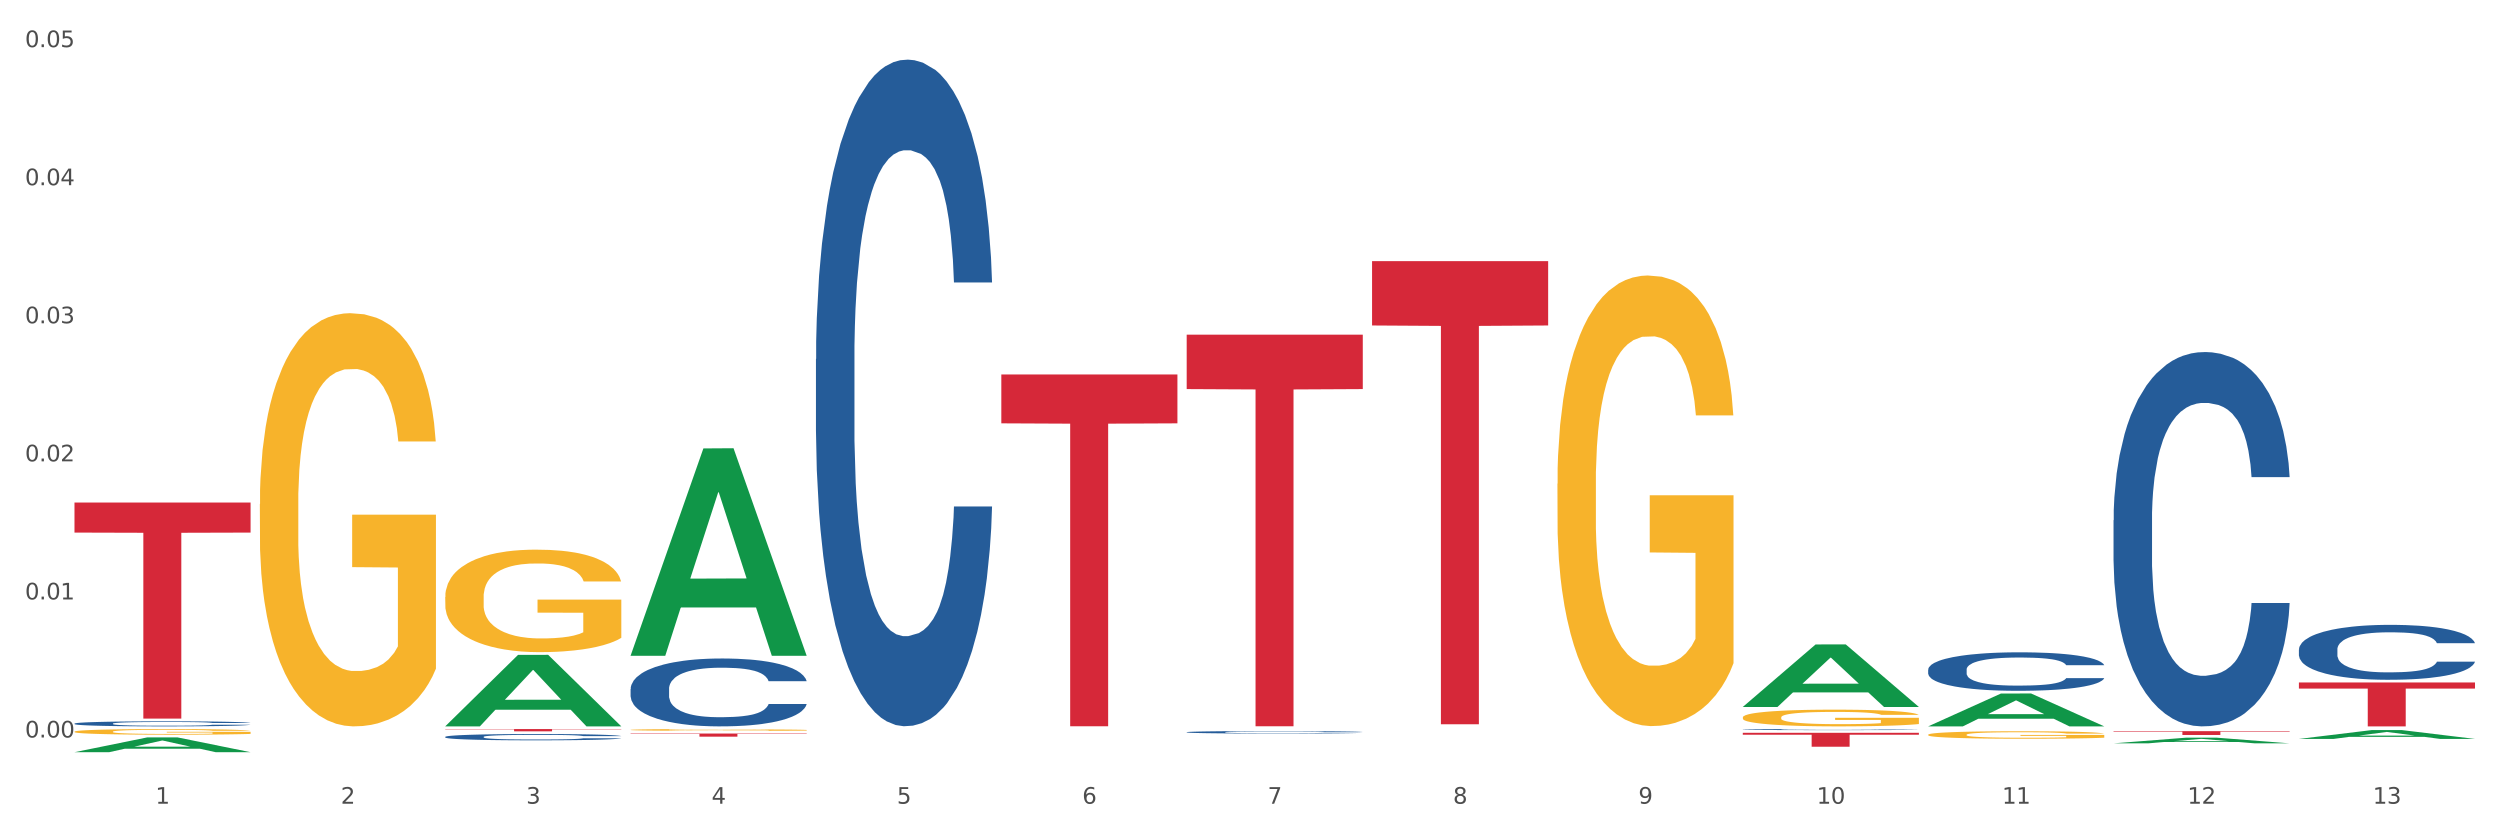 <?xml version="1.0" encoding="utf-8" standalone="no"?>
<!DOCTYPE svg PUBLIC "-//W3C//DTD SVG 1.1//EN"
  "http://www.w3.org/Graphics/SVG/1.1/DTD/svg11.dtd">
<svg xmlns:xlink="http://www.w3.org/1999/xlink" width="1080pt" height="360pt" viewBox="0 0 1080 360" xmlns="http://www.w3.org/2000/svg" version="1.1">
 <rect x="0" y="0" width="1080" height="360" fill="#333333" stroke="none"/>
 <defs>
  <style type="text/css">*{stroke-linejoin: round; stroke-linecap: butt}</style>
 </defs>
 <g id="figure_1">
  <g id="patch_1">
   <path d="M 0 360 
L 1080 360 
L 1080 0 
L 0 0 
z
" style="fill: #ffffff; stroke: #ffffff; stroke-linejoin: miter"/>
  </g>
  <g id="axes_1">
   <g id="matplotlib.axis_1">
    <g id="xtick_1">
     <g id="text_1">
      <!-- 1 -->
      <g style="fill: #4d4d4d" transform="translate(67.159 347.204) scale(0.096 -0.096)">
       <defs>
        <path id="DejaVuSans-31" d="M 794 531 
L 1825 531 
L 1825 4091 
L 703 3866 
L 703 4441 
L 1819 4666 
L 2450 4666 
L 2450 531 
L 3481 531 
L 3481 0 
L 794 0 
L 794 531 
z
" transform="scale(0.016)"/>
       </defs>
       <use xlink:href="#DejaVuSans-31"/>
      </g>
     </g>
    </g>
    <g id="xtick_2">
     <g id="text_2">
      <!-- 2 -->
      <g style="fill: #4d4d4d" transform="translate(147.238 347.204) scale(0.096 -0.096)">
       <defs>
        <path id="DejaVuSans-32" d="M 1228 531 
L 3431 531 
L 3431 0 
L 469 0 
L 469 531 
Q 828 903 1448 1529 
Q 2069 2156 2228 2338 
Q 2531 2678 2651 2914 
Q 2772 3150 2772 3378 
Q 2772 3750 2511 3984 
Q 2250 4219 1831 4219 
Q 1534 4219 1204 4116 
Q 875 4013 500 3803 
L 500 4441 
Q 881 4594 1212 4672 
Q 1544 4750 1819 4750 
Q 2544 4750 2975 4387 
Q 3406 4025 3406 3419 
Q 3406 3131 3298 2873 
Q 3191 2616 2906 2266 
Q 2828 2175 2409 1742 
Q 1991 1309 1228 531 
z
" transform="scale(0.016)"/>
       </defs>
       <use xlink:href="#DejaVuSans-32"/>
      </g>
     </g>
    </g>
    <g id="xtick_3">
     <g id="text_3">
      <!-- 3 -->
      <g style="fill: #4d4d4d" transform="translate(227.317 347.204) scale(0.096 -0.096)">
       <defs>
        <path id="DejaVuSans-33" d="M 2597 2516 
Q 3050 2419 3304 2112 
Q 3559 1806 3559 1356 
Q 3559 666 3084 287 
Q 2609 -91 1734 -91 
Q 1441 -91 1130 -33 
Q 819 25 488 141 
L 488 750 
Q 750 597 1062 519 
Q 1375 441 1716 441 
Q 2309 441 2620 675 
Q 2931 909 2931 1356 
Q 2931 1769 2642 2001 
Q 2353 2234 1838 2234 
L 1294 2234 
L 1294 2753 
L 1863 2753 
Q 2328 2753 2575 2939 
Q 2822 3125 2822 3475 
Q 2822 3834 2567 4026 
Q 2313 4219 1838 4219 
Q 1578 4219 1281 4162 
Q 984 4106 628 3988 
L 628 4550 
Q 988 4650 1302 4700 
Q 1616 4750 1894 4750 
Q 2613 4750 3031 4423 
Q 3450 4097 3450 3541 
Q 3450 3153 3228 2886 
Q 3006 2619 2597 2516 
z
" transform="scale(0.016)"/>
       </defs>
       <use xlink:href="#DejaVuSans-33"/>
      </g>
     </g>
    </g>
    <g id="xtick_4">
     <g id="text_4">
      <!-- 4 -->
      <g style="fill: #4d4d4d" transform="translate(307.396 347.204) scale(0.096 -0.096)">
       <defs>
        <path id="DejaVuSans-34" d="M 2419 4116 
L 825 1625 
L 2419 1625 
L 2419 4116 
z
M 2253 4666 
L 3047 4666 
L 3047 1625 
L 3713 1625 
L 3713 1100 
L 3047 1100 
L 3047 0 
L 2419 0 
L 2419 1100 
L 313 1100 
L 313 1709 
L 2253 4666 
z
" transform="scale(0.016)"/>
       </defs>
       <use xlink:href="#DejaVuSans-34"/>
      </g>
     </g>
    </g>
    <g id="xtick_5">
     <g id="text_5">
      <!-- 5 -->
      <g style="fill: #4d4d4d" transform="translate(387.475 347.204) scale(0.096 -0.096)">
       <defs>
        <path id="DejaVuSans-35" d="M 691 4666 
L 3169 4666 
L 3169 4134 
L 1269 4134 
L 1269 2991 
Q 1406 3038 1543 3061 
Q 1681 3084 1819 3084 
Q 2600 3084 3056 2656 
Q 3513 2228 3513 1497 
Q 3513 744 3044 326 
Q 2575 -91 1722 -91 
Q 1428 -91 1123 -41 
Q 819 9 494 109 
L 494 744 
Q 775 591 1075 516 
Q 1375 441 1709 441 
Q 2250 441 2565 725 
Q 2881 1009 2881 1497 
Q 2881 1984 2565 2268 
Q 2250 2553 1709 2553 
Q 1456 2553 1204 2497 
Q 953 2441 691 2322 
L 691 4666 
z
" transform="scale(0.016)"/>
       </defs>
       <use xlink:href="#DejaVuSans-35"/>
      </g>
     </g>
    </g>
    <g id="xtick_6">
     <g id="text_6">
      <!-- 6 -->
      <g style="fill: #4d4d4d" transform="translate(467.554 347.204) scale(0.096 -0.096)">
       <defs>
        <path id="DejaVuSans-36" d="M 2113 2584 
Q 1688 2584 1439 2293 
Q 1191 2003 1191 1497 
Q 1191 994 1439 701 
Q 1688 409 2113 409 
Q 2538 409 2786 701 
Q 3034 994 3034 1497 
Q 3034 2003 2786 2293 
Q 2538 2584 2113 2584 
z
M 3366 4563 
L 3366 3988 
Q 3128 4100 2886 4159 
Q 2644 4219 2406 4219 
Q 1781 4219 1451 3797 
Q 1122 3375 1075 2522 
Q 1259 2794 1537 2939 
Q 1816 3084 2150 3084 
Q 2853 3084 3261 2657 
Q 3669 2231 3669 1497 
Q 3669 778 3244 343 
Q 2819 -91 2113 -91 
Q 1303 -91 875 529 
Q 447 1150 447 2328 
Q 447 3434 972 4092 
Q 1497 4750 2381 4750 
Q 2619 4750 2861 4703 
Q 3103 4656 3366 4563 
z
" transform="scale(0.016)"/>
       </defs>
       <use xlink:href="#DejaVuSans-36"/>
      </g>
     </g>
    </g>
    <g id="xtick_7">
     <g id="text_7">
      <!-- 7 -->
      <g style="fill: #4d4d4d" transform="translate(547.634 347.204) scale(0.096 -0.096)">
       <defs>
        <path id="DejaVuSans-37" d="M 525 4666 
L 3525 4666 
L 3525 4397 
L 1831 0 
L 1172 0 
L 2766 4134 
L 525 4134 
L 525 4666 
z
" transform="scale(0.016)"/>
       </defs>
       <use xlink:href="#DejaVuSans-37"/>
      </g>
     </g>
    </g>
    <g id="xtick_8">
     <g id="text_8">
      <!-- 8 -->
      <g style="fill: #4d4d4d" transform="translate(627.713 347.204) scale(0.096 -0.096)">
       <defs>
        <path id="DejaVuSans-38" d="M 2034 2216 
Q 1584 2216 1326 1975 
Q 1069 1734 1069 1313 
Q 1069 891 1326 650 
Q 1584 409 2034 409 
Q 2484 409 2743 651 
Q 3003 894 3003 1313 
Q 3003 1734 2745 1975 
Q 2488 2216 2034 2216 
z
M 1403 2484 
Q 997 2584 770 2862 
Q 544 3141 544 3541 
Q 544 4100 942 4425 
Q 1341 4750 2034 4750 
Q 2731 4750 3128 4425 
Q 3525 4100 3525 3541 
Q 3525 3141 3298 2862 
Q 3072 2584 2669 2484 
Q 3125 2378 3379 2068 
Q 3634 1759 3634 1313 
Q 3634 634 3220 271 
Q 2806 -91 2034 -91 
Q 1263 -91 848 271 
Q 434 634 434 1313 
Q 434 1759 690 2068 
Q 947 2378 1403 2484 
z
M 1172 3481 
Q 1172 3119 1398 2916 
Q 1625 2713 2034 2713 
Q 2441 2713 2670 2916 
Q 2900 3119 2900 3481 
Q 2900 3844 2670 4047 
Q 2441 4250 2034 4250 
Q 1625 4250 1398 4047 
Q 1172 3844 1172 3481 
z
" transform="scale(0.016)"/>
       </defs>
       <use xlink:href="#DejaVuSans-38"/>
      </g>
     </g>
    </g>
    <g id="xtick_9">
     <g id="text_9">
      <!-- 9 -->
      <g style="fill: #4d4d4d" transform="translate(707.792 347.204) scale(0.096 -0.096)">
       <defs>
        <path id="DejaVuSans-39" d="M 703 97 
L 703 672 
Q 941 559 1184 500 
Q 1428 441 1663 441 
Q 2288 441 2617 861 
Q 2947 1281 2994 2138 
Q 2813 1869 2534 1725 
Q 2256 1581 1919 1581 
Q 1219 1581 811 2004 
Q 403 2428 403 3163 
Q 403 3881 828 4315 
Q 1253 4750 1959 4750 
Q 2769 4750 3195 4129 
Q 3622 3509 3622 2328 
Q 3622 1225 3098 567 
Q 2575 -91 1691 -91 
Q 1453 -91 1209 -44 
Q 966 3 703 97 
z
M 1959 2075 
Q 2384 2075 2632 2365 
Q 2881 2656 2881 3163 
Q 2881 3666 2632 3958 
Q 2384 4250 1959 4250 
Q 1534 4250 1286 3958 
Q 1038 3666 1038 3163 
Q 1038 2656 1286 2365 
Q 1534 2075 1959 2075 
z
" transform="scale(0.016)"/>
       </defs>
       <use xlink:href="#DejaVuSans-39"/>
      </g>
     </g>
    </g>
    <g id="xtick_10">
     <g id="text_10">
      <!-- 10 -->
      <g style="fill: #4d4d4d" transform="translate(784.817 347.204) scale(0.096 -0.096)">
       <defs>
        <path id="DejaVuSans-30" d="M 2034 4250 
Q 1547 4250 1301 3770 
Q 1056 3291 1056 2328 
Q 1056 1369 1301 889 
Q 1547 409 2034 409 
Q 2525 409 2770 889 
Q 3016 1369 3016 2328 
Q 3016 3291 2770 3770 
Q 2525 4250 2034 4250 
z
M 2034 4750 
Q 2819 4750 3233 4129 
Q 3647 3509 3647 2328 
Q 3647 1150 3233 529 
Q 2819 -91 2034 -91 
Q 1250 -91 836 529 
Q 422 1150 422 2328 
Q 422 3509 836 4129 
Q 1250 4750 2034 4750 
z
" transform="scale(0.016)"/>
       </defs>
       <use xlink:href="#DejaVuSans-31"/>
       <use xlink:href="#DejaVuSans-30" transform="translate(63.623 0)"/>
      </g>
     </g>
    </g>
    <g id="xtick_11">
     <g id="text_11">
      <!-- 11 -->
      <g style="fill: #4d4d4d" transform="translate(864.896 347.204) scale(0.096 -0.096)">
       <use xlink:href="#DejaVuSans-31"/>
       <use xlink:href="#DejaVuSans-31" transform="translate(63.623 0)"/>
      </g>
     </g>
    </g>
    <g id="xtick_12">
     <g id="text_12">
      <!-- 12 -->
      <g style="fill: #4d4d4d" transform="translate(944.975 347.204) scale(0.096 -0.096)">
       <use xlink:href="#DejaVuSans-31"/>
       <use xlink:href="#DejaVuSans-32" transform="translate(63.623 0)"/>
      </g>
     </g>
    </g>
    <g id="xtick_13">
     <g id="text_13">
      <!-- 13 -->
      <g style="fill: #4d4d4d" transform="translate(1025.054 347.204) scale(0.096 -0.096)">
       <use xlink:href="#DejaVuSans-31"/>
       <use xlink:href="#DejaVuSans-33" transform="translate(63.623 0)"/>
      </g>
     </g>
    </g>
    <g id="xtick_14"/>
    <g id="xtick_15"/>
    <g id="xtick_16"/>
    <g id="xtick_17"/>
    <g id="xtick_18"/>
    <g id="xtick_19"/>
    <g id="xtick_20"/>
    <g id="xtick_21"/>
    <g id="xtick_22"/>
    <g id="xtick_23"/>
    <g id="xtick_24"/>
    <g id="xtick_25"/>
   </g>
   <g id="matplotlib.axis_2">
    <g id="ytick_1">
     <g id="text_14">
      <!-- 0.00 -->
      <g style="fill: #4d4d4d" transform="translate(10.8 318.602) scale(0.096 -0.096)">
       <defs>
        <path id="DejaVuSans-2e" d="M 684 794 
L 1344 794 
L 1344 0 
L 684 0 
L 684 794 
z
" transform="scale(0.016)"/>
       </defs>
       <use xlink:href="#DejaVuSans-30"/>
       <use xlink:href="#DejaVuSans-2e" transform="translate(63.623 0)"/>
       <use xlink:href="#DejaVuSans-30" transform="translate(95.41 0)"/>
       <use xlink:href="#DejaVuSans-30" transform="translate(159.033 0)"/>
      </g>
     </g>
    </g>
    <g id="ytick_2">
     <g id="text_15">
      <!-- 0.01 -->
      <g style="fill: #4d4d4d" transform="translate(10.8 258.955) scale(0.096 -0.096)">
       <use xlink:href="#DejaVuSans-30"/>
       <use xlink:href="#DejaVuSans-2e" transform="translate(63.623 0)"/>
       <use xlink:href="#DejaVuSans-30" transform="translate(95.41 0)"/>
       <use xlink:href="#DejaVuSans-31" transform="translate(159.033 0)"/>
      </g>
     </g>
    </g>
    <g id="ytick_3">
     <g id="text_16">
      <!-- 0.02 -->
      <g style="fill: #4d4d4d" transform="translate(10.8 199.308) scale(0.096 -0.096)">
       <use xlink:href="#DejaVuSans-30"/>
       <use xlink:href="#DejaVuSans-2e" transform="translate(63.623 0)"/>
       <use xlink:href="#DejaVuSans-30" transform="translate(95.41 0)"/>
       <use xlink:href="#DejaVuSans-32" transform="translate(159.033 0)"/>
      </g>
     </g>
    </g>
    <g id="ytick_4">
     <g id="text_17">
      <!-- 0.03 -->
      <g style="fill: #4d4d4d" transform="translate(10.8 139.661) scale(0.096 -0.096)">
       <use xlink:href="#DejaVuSans-30"/>
       <use xlink:href="#DejaVuSans-2e" transform="translate(63.623 0)"/>
       <use xlink:href="#DejaVuSans-30" transform="translate(95.41 0)"/>
       <use xlink:href="#DejaVuSans-33" transform="translate(159.033 0)"/>
      </g>
     </g>
    </g>
    <g id="ytick_5">
     <g id="text_18">
      <!-- 0.04 -->
      <g style="fill: #4d4d4d" transform="translate(10.8 80.014) scale(0.096 -0.096)">
       <use xlink:href="#DejaVuSans-30"/>
       <use xlink:href="#DejaVuSans-2e" transform="translate(63.623 0)"/>
       <use xlink:href="#DejaVuSans-30" transform="translate(95.41 0)"/>
       <use xlink:href="#DejaVuSans-34" transform="translate(159.033 0)"/>
      </g>
     </g>
    </g>
    <g id="ytick_6">
     <g id="text_19">
      <!-- 0.05 -->
      <g style="fill: #4d4d4d" transform="translate(10.8 20.367) scale(0.096 -0.096)">
       <use xlink:href="#DejaVuSans-30"/>
       <use xlink:href="#DejaVuSans-2e" transform="translate(63.623 0)"/>
       <use xlink:href="#DejaVuSans-30" transform="translate(95.41 0)"/>
       <use xlink:href="#DejaVuSans-35" transform="translate(159.033 0)"/>
      </g>
     </g>
    </g>
    <g id="ytick_7"/>
    <g id="ytick_8"/>
    <g id="ytick_9"/>
    <g id="ytick_10"/>
    <g id="ytick_11"/>
   </g>
   <g id="PolyCollection_1">
    <path d="M 32.175 324.937 
L 32.253 324.931 
L 63.625 318.555 
L 76.644 318.549 
L 108.25 324.95 
L 93.192 324.95 
L 86.369 323.459 
L 53.978 323.459 
L 53.743 323.483 
L 47.155 324.95 
L 32.175 324.95 
L 32.175 324.937 
L 58.056 322.57 
L 82.291 322.564 
L 70.291 319.913 
L 70.134 319.901 
L 69.977 319.919 
L 57.978 322.564 
L 58.056 322.57 
L 32.175 324.937 
z
" clip-path="url(#p7f12ee873e)" style="fill: #109648"/>
    <path d="M 272.412 316.873 
L 348.488 316.873 
L 348.488 317.063 
L 318.562 317.065 
L 318.562 318.244 
L 302.157 318.244 
L 302.157 317.065 
L 272.412 317.063 
L 272.412 316.874 
L 272.412 316.873 
z
" clip-path="url(#p7f12ee873e)" style="fill: #d62839"/>
    <path d="M 432.571 161.764 
L 508.646 161.764 
L 508.646 182.883 
L 478.721 183.026 
L 478.721 313.738 
L 462.316 313.738 
L 462.316 183.026 
L 432.571 182.883 
L 432.571 161.906 
L 432.571 161.764 
z
" clip-path="url(#p7f12ee873e)" style="fill: #d62839"/>
    <path d="M 512.65 144.572 
L 588.725 144.572 
L 588.725 168.082 
L 558.8 168.241 
L 558.8 313.752 
L 542.395 313.752 
L 542.395 168.241 
L 512.65 168.082 
L 512.65 144.73 
L 512.65 144.572 
z
" clip-path="url(#p7f12ee873e)" style="fill: #d62839"/>
    <path d="M 592.729 112.799 
L 668.804 112.799 
L 668.804 140.605 
L 638.879 140.793 
L 638.879 312.892 
L 622.474 312.892 
L 622.474 140.793 
L 592.729 140.605 
L 592.729 112.987 
L 592.729 112.799 
z
" clip-path="url(#p7f12ee873e)" style="fill: #d62839"/>
    <path d="M 752.887 316.569 
L 828.963 316.569 
L 828.963 317.405 
L 799.037 317.411 
L 799.037 322.587 
L 782.632 322.587 
L 782.632 317.411 
L 752.887 317.405 
L 752.887 316.574 
L 752.887 316.569 
z
" clip-path="url(#p7f12ee873e)" style="fill: #d62839"/>
    <path d="M 993.125 294.825 
L 1069.2 294.825 
L 1069.2 297.461 
L 1039.275 297.479 
L 1039.275 313.798 
L 1022.87 313.798 
L 1022.87 297.479 
L 993.125 297.461 
L 993.125 294.842 
L 993.125 294.825 
z
" clip-path="url(#p7f12ee873e)" style="fill: #d62839"/>
    <path d="M 32.175 316.081 
L 32.265 316.079 
L 32.265 315.999 
L 32.444 315.93 
L 33.343 315.763 
L 34.69 315.625 
L 35.678 315.551 
L 36.666 315.491 
L 37.833 315.431 
L 39.271 315.369 
L 41.875 315.277 
L 43.492 315.23 
L 45.468 315.181 
L 49.061 315.11 
L 51.665 315.07 
L 54.36 315.037 
L 58.761 314.997 
L 61.635 314.979 
L 64.689 314.966 
L 68.371 314.957 
L 71.156 314.954 
L 77.263 314.961 
L 82.473 314.981 
L 84.988 314.997 
L 88.221 315.023 
L 89.927 315.041 
L 92.712 315.077 
L 95.586 315.124 
L 97.562 315.164 
L 100.526 315.239 
L 102.771 315.315 
L 104.837 315.409 
L 105.915 315.473 
L 106.723 315.533 
L 107.442 315.602 
L 108.16 315.711 
L 91.993 315.711 
L 91.365 315.633 
L 90.377 315.56 
L 88.939 315.489 
L 87.682 315.444 
L 85.526 315.389 
L 83.55 315.353 
L 81.485 315.326 
L 78.97 315.304 
L 76.994 315.293 
L 74.209 315.284 
L 68.731 315.286 
L 65.048 315.304 
L 62.533 315.326 
L 60.917 315.346 
L 59.479 315.369 
L 57.863 315.4 
L 55.977 315.446 
L 54.629 315.489 
L 53.282 315.542 
L 52.204 315.596 
L 51.216 315.658 
L 50.408 315.725 
L 49.779 315.794 
L 49.24 315.878 
L 48.791 316.019 
L 48.791 316.324 
L 48.971 316.393 
L 49.42 316.484 
L 49.959 316.553 
L 50.857 316.635 
L 51.665 316.691 
L 53.192 316.771 
L 54.899 316.838 
L 56.246 316.88 
L 57.593 316.916 
L 59.929 316.965 
L 62.533 317.005 
L 64.779 317.029 
L 67.832 317.052 
L 69.898 317.061 
L 71.695 317.065 
L 76.096 317.065 
L 79.239 317.058 
L 82.742 317.043 
L 85.437 317.023 
L 87.682 316.998 
L 90.197 316.958 
L 91.814 316.92 
L 91.814 316.455 
L 72.054 316.453 
L 72.054 316.143 
L 108.25 316.143 
L 108.25 317.052 
L 106.723 317.098 
L 105.017 317.141 
L 103.22 317.179 
L 100.526 317.225 
L 97.292 317.27 
L 94.418 317.301 
L 91.365 317.328 
L 87.772 317.352 
L 83.101 317.375 
L 80.227 317.383 
L 76.635 317.39 
L 72.413 317.392 
L 68.731 317.388 
L 65.138 317.377 
L 61.366 317.357 
L 57.683 317.328 
L 54.899 317.299 
L 52.114 317.263 
L 49.15 317.216 
L 46.815 317.172 
L 45.019 317.132 
L 43.043 317.081 
L 40.887 317.014 
L 39.271 316.954 
L 37.833 316.891 
L 36.307 316.811 
L 35.229 316.742 
L 34.151 316.655 
L 33.522 316.591 
L 32.804 316.491 
L 32.265 316.35 
L 32.175 316.081 
z
" clip-path="url(#p7f12ee873e)" style="fill: #f7b32b"/>
    <path d="M 192.333 314.954 
L 268.408 314.954 
L 268.408 315.091 
L 238.483 315.091 
L 238.483 315.934 
L 222.078 315.934 
L 222.078 315.091 
L 192.333 315.091 
L 192.333 314.955 
L 192.333 314.954 
z
" clip-path="url(#p7f12ee873e)" style="fill: #d62839"/>
    <path d="M 993.125 280.598 
L 993.215 280.577 
L 993.215 279.97 
L 993.485 279.146 
L 994.474 277.629 
L 995.733 276.48 
L 997.891 275.137 
L 999.06 274.573 
L 1000.588 273.945 
L 1003.736 272.926 
L 1007.333 272.059 
L 1009.851 271.582 
L 1011.739 271.279 
L 1015.965 270.737 
L 1018.393 270.498 
L 1020.911 270.303 
L 1023.069 270.173 
L 1026.666 270.022 
L 1029.544 269.957 
L 1032.871 269.935 
L 1035.659 269.957 
L 1039.345 270.043 
L 1044.741 270.303 
L 1046.809 270.455 
L 1049.597 270.715 
L 1052.474 271.062 
L 1054.812 271.409 
L 1057.51 271.907 
L 1060.298 272.557 
L 1062.995 273.381 
L 1064.884 274.14 
L 1066.412 274.942 
L 1067.761 275.917 
L 1068.75 276.979 
L 1069.2 277.868 
L 1052.744 277.868 
L 1052.294 277.066 
L 1051.395 276.199 
L 1050.496 275.613 
L 1049.507 275.137 
L 1047.978 274.595 
L 1046.629 274.248 
L 1044.381 273.836 
L 1042.313 273.576 
L 1040.604 273.424 
L 1038.536 273.294 
L 1034.13 273.164 
L 1030.983 273.164 
L 1029.004 273.208 
L 1026.576 273.316 
L 1024.508 273.468 
L 1022.08 273.728 
L 1020.192 274.01 
L 1018.303 274.378 
L 1017.224 274.638 
L 1015.606 275.115 
L 1014.527 275.505 
L 1013.088 276.177 
L 1012.278 276.654 
L 1010.84 277.889 
L 1010.21 278.8 
L 1009.94 279.428 
L 1009.761 280.122 
L 1009.761 283.503 
L 1010.3 285.02 
L 1010.75 285.67 
L 1011.469 286.407 
L 1012.818 287.361 
L 1014.796 288.293 
L 1016.865 288.965 
L 1018.573 289.376 
L 1020.192 289.68 
L 1021.81 289.918 
L 1023.789 290.135 
L 1025.407 290.265 
L 1027.835 290.395 
L 1030.713 290.46 
L 1032.961 290.46 
L 1037.547 290.352 
L 1039.615 290.243 
L 1041.594 290.092 
L 1043.752 289.853 
L 1045.46 289.593 
L 1046.449 289.398 
L 1048.068 288.986 
L 1049.327 288.553 
L 1050.406 288.054 
L 1051.125 287.621 
L 1051.935 286.971 
L 1052.564 286.234 
L 1052.744 285.844 
L 1069.2 285.844 
L 1068.84 286.624 
L 1068.211 287.382 
L 1066.952 288.401 
L 1065.963 288.986 
L 1064.434 289.702 
L 1062.815 290.308 
L 1060.567 290.98 
L 1058.499 291.479 
L 1056.341 291.912 
L 1054.003 292.302 
L 1049.777 292.844 
L 1048.248 292.996 
L 1045.011 293.256 
L 1042.493 293.408 
L 1038.806 293.559 
L 1035.029 293.646 
L 1031.072 293.668 
L 1027.565 293.624 
L 1023.699 293.494 
L 1021.271 293.364 
L 1018.573 293.169 
L 1015.426 292.866 
L 1012.458 292.497 
L 1009.671 292.064 
L 1007.063 291.565 
L 1004.635 291.002 
L 1001.488 290.07 
L 999.15 289.16 
L 997.441 288.314 
L 996.272 287.599 
L 995.103 286.689 
L 994.474 286.06 
L 993.485 284.543 
L 993.125 283.134 
L 993.125 280.598 
z
" clip-path="url(#p7f12ee873e)" style="fill: #255c99"/>
    <path d="M 832.967 289.271 
L 833.056 289.256 
L 833.056 288.831 
L 833.326 288.254 
L 834.315 287.191 
L 835.574 286.386 
L 837.732 285.444 
L 838.901 285.049 
L 840.43 284.609 
L 843.577 283.895 
L 847.174 283.287 
L 849.692 282.953 
L 851.581 282.741 
L 855.807 282.361 
L 858.235 282.194 
L 860.753 282.057 
L 862.911 281.966 
L 866.508 281.86 
L 869.385 281.814 
L 872.713 281.799 
L 875.5 281.814 
L 879.187 281.875 
L 884.583 282.057 
L 886.651 282.163 
L 889.438 282.346 
L 892.316 282.589 
L 894.654 282.832 
L 897.352 283.181 
L 900.139 283.637 
L 902.837 284.214 
L 904.725 284.745 
L 906.254 285.307 
L 907.603 285.991 
L 908.592 286.735 
L 909.042 287.358 
L 892.586 287.358 
L 892.136 286.796 
L 891.237 286.188 
L 890.338 285.778 
L 889.348 285.444 
L 887.82 285.064 
L 886.471 284.821 
L 884.223 284.533 
L 882.155 284.35 
L 880.446 284.244 
L 878.378 284.153 
L 873.972 284.062 
L 870.824 284.062 
L 868.846 284.092 
L 866.418 284.168 
L 864.35 284.275 
L 861.922 284.457 
L 860.033 284.654 
L 858.145 284.912 
L 857.066 285.095 
L 855.447 285.429 
L 854.368 285.702 
L 852.929 286.173 
L 852.12 286.507 
L 850.681 287.373 
L 850.052 288.011 
L 849.782 288.451 
L 849.602 288.937 
L 849.602 291.307 
L 850.142 292.37 
L 850.591 292.826 
L 851.311 293.342 
L 852.66 294.01 
L 854.638 294.663 
L 856.706 295.134 
L 858.415 295.423 
L 860.033 295.635 
L 861.652 295.802 
L 863.63 295.954 
L 865.249 296.045 
L 867.677 296.137 
L 870.554 296.182 
L 872.803 296.182 
L 877.389 296.106 
L 879.457 296.03 
L 881.435 295.924 
L 883.593 295.757 
L 885.302 295.575 
L 886.291 295.438 
L 887.91 295.149 
L 889.169 294.846 
L 890.248 294.496 
L 890.967 294.192 
L 891.776 293.737 
L 892.406 293.22 
L 892.586 292.947 
L 909.042 292.947 
L 908.682 293.494 
L 908.053 294.025 
L 906.794 294.739 
L 905.804 295.149 
L 904.276 295.651 
L 902.657 296.076 
L 900.409 296.547 
L 898.341 296.896 
L 896.183 297.2 
L 893.845 297.473 
L 889.618 297.853 
L 888.09 297.959 
L 884.852 298.141 
L 882.334 298.248 
L 878.648 298.354 
L 874.871 298.415 
L 870.914 298.43 
L 867.407 298.4 
L 863.54 298.309 
L 861.113 298.217 
L 858.415 298.081 
L 855.268 297.868 
L 852.3 297.61 
L 849.512 297.306 
L 846.905 296.957 
L 844.477 296.562 
L 841.329 295.909 
L 838.991 295.271 
L 837.283 294.679 
L 836.114 294.177 
L 834.945 293.539 
L 834.315 293.099 
L 833.326 292.036 
L 832.967 291.049 
L 832.967 289.271 
z
" clip-path="url(#p7f12ee873e)" style="fill: #255c99"/>
    <path d="M 752.887 315.16 
L 752.977 315.16 
L 752.977 315.148 
L 753.247 315.132 
L 754.236 315.103 
L 755.495 315.081 
L 757.653 315.055 
L 758.822 315.044 
L 760.351 315.032 
L 763.498 315.012 
L 767.095 314.995 
L 769.613 314.986 
L 771.501 314.98 
L 775.728 314.97 
L 778.156 314.965 
L 780.674 314.961 
L 782.832 314.959 
L 786.429 314.956 
L 789.306 314.955 
L 792.633 314.954 
L 795.421 314.955 
L 799.108 314.956 
L 804.503 314.961 
L 806.572 314.964 
L 809.359 314.969 
L 812.237 314.976 
L 814.575 314.983 
L 817.273 314.992 
L 820.06 315.005 
L 822.758 315.021 
L 824.646 315.035 
L 826.175 315.051 
L 827.524 315.07 
L 828.513 315.09 
L 828.963 315.107 
L 812.507 315.107 
L 812.057 315.092 
L 811.158 315.075 
L 810.258 315.064 
L 809.269 315.055 
L 807.741 315.044 
L 806.392 315.038 
L 804.144 315.03 
L 802.075 315.025 
L 800.367 315.022 
L 798.299 315.019 
L 793.892 315.017 
L 790.745 315.017 
L 788.767 315.017 
L 786.339 315.02 
L 784.271 315.023 
L 781.843 315.028 
L 779.954 315.033 
L 778.066 315.04 
L 776.987 315.045 
L 775.368 315.054 
L 774.289 315.062 
L 772.85 315.075 
L 772.041 315.084 
L 770.602 315.108 
L 769.973 315.125 
L 769.703 315.137 
L 769.523 315.151 
L 769.523 315.216 
L 770.063 315.245 
L 770.512 315.258 
L 771.232 315.272 
L 772.581 315.29 
L 774.559 315.308 
L 776.627 315.321 
L 778.336 315.329 
L 779.954 315.335 
L 781.573 315.34 
L 783.551 315.344 
L 785.17 315.346 
L 787.598 315.349 
L 790.475 315.35 
L 792.723 315.35 
L 797.31 315.348 
L 799.378 315.346 
L 801.356 315.343 
L 803.514 315.338 
L 805.223 315.333 
L 806.212 315.33 
L 807.831 315.322 
L 809.089 315.313 
L 810.169 315.304 
L 810.888 315.295 
L 811.697 315.283 
L 812.327 315.269 
L 812.507 315.261 
L 828.963 315.261 
L 828.603 315.276 
L 827.973 315.291 
L 826.714 315.31 
L 825.725 315.322 
L 824.197 315.336 
L 822.578 315.347 
L 820.33 315.36 
L 818.262 315.37 
L 816.104 315.378 
L 813.765 315.386 
L 809.539 315.396 
L 808.01 315.399 
L 804.773 315.404 
L 802.255 315.407 
L 798.568 315.41 
L 794.792 315.412 
L 790.835 315.412 
L 787.328 315.411 
L 783.461 315.409 
L 781.033 315.406 
L 778.336 315.402 
L 775.188 315.397 
L 772.221 315.389 
L 769.433 315.381 
L 766.825 315.372 
L 764.398 315.361 
L 761.25 315.343 
L 758.912 315.325 
L 757.204 315.309 
L 756.035 315.295 
L 754.866 315.277 
L 754.236 315.265 
L 753.247 315.236 
L 752.887 315.209 
L 752.887 315.16 
z
" clip-path="url(#p7f12ee873e)" style="fill: #255c99"/>
    <path d="M 512.65 316.294 
L 512.74 316.293 
L 512.74 316.266 
L 513.01 316.228 
L 513.999 316.159 
L 515.258 316.106 
L 517.416 316.045 
L 518.585 316.019 
L 520.114 315.99 
L 523.261 315.944 
L 526.858 315.904 
L 529.376 315.882 
L 531.264 315.868 
L 535.49 315.844 
L 537.918 315.833 
L 540.436 315.824 
L 542.594 315.818 
L 546.191 315.811 
L 549.069 315.808 
L 552.396 315.807 
L 555.184 315.808 
L 558.871 315.812 
L 564.266 315.824 
L 566.334 315.831 
L 569.122 315.843 
L 571.999 315.858 
L 574.337 315.874 
L 577.035 315.897 
L 579.823 315.927 
L 582.52 315.964 
L 584.409 315.999 
L 585.937 316.036 
L 587.286 316.08 
L 588.275 316.129 
L 588.725 316.17 
L 572.269 316.17 
L 571.819 316.133 
L 570.92 316.093 
L 570.021 316.067 
L 569.032 316.045 
L 567.503 316.02 
L 566.154 316.004 
L 563.906 315.985 
L 561.838 315.973 
L 560.129 315.966 
L 558.061 315.96 
L 553.655 315.955 
L 550.508 315.955 
L 548.529 315.957 
L 546.101 315.961 
L 544.033 315.968 
L 541.605 315.98 
L 539.717 315.993 
L 537.828 316.01 
L 536.749 316.022 
L 535.131 316.044 
L 534.052 316.062 
L 532.613 316.092 
L 531.804 316.114 
L 530.365 316.171 
L 529.735 316.212 
L 529.466 316.241 
L 529.286 316.273 
L 529.286 316.427 
L 529.825 316.497 
L 530.275 316.526 
L 530.994 316.56 
L 532.343 316.604 
L 534.321 316.646 
L 536.39 316.677 
L 538.098 316.696 
L 539.717 316.71 
L 541.335 316.721 
L 543.314 316.731 
L 544.932 316.736 
L 547.36 316.742 
L 550.238 316.745 
L 552.486 316.745 
L 557.072 316.74 
L 559.14 316.735 
L 561.119 316.729 
L 563.277 316.718 
L 564.985 316.706 
L 565.974 316.697 
L 567.593 316.678 
L 568.852 316.658 
L 569.931 316.635 
L 570.65 316.616 
L 571.46 316.586 
L 572.089 316.552 
L 572.269 316.534 
L 588.725 316.534 
L 588.365 316.57 
L 587.736 316.605 
L 586.477 316.651 
L 585.488 316.678 
L 583.959 316.711 
L 582.341 316.738 
L 580.092 316.769 
L 578.024 316.792 
L 575.866 316.812 
L 573.528 316.83 
L 569.302 316.854 
L 567.773 316.861 
L 564.536 316.873 
L 562.018 316.88 
L 558.331 316.887 
L 554.554 316.891 
L 550.598 316.892 
L 547.091 316.89 
L 543.224 316.884 
L 540.796 316.878 
L 538.098 316.869 
L 534.951 316.855 
L 531.983 316.839 
L 529.196 316.819 
L 526.588 316.796 
L 524.16 316.77 
L 521.013 316.728 
L 518.675 316.686 
L 516.966 316.647 
L 515.797 316.615 
L 514.628 316.573 
L 513.999 316.544 
L 513.01 316.475 
L 512.65 316.41 
L 512.65 316.294 
z
" clip-path="url(#p7f12ee873e)" style="fill: #255c99"/>
    <path d="M 352.492 155.154 
L 352.582 154.891 
L 352.582 147.527 
L 352.851 137.533 
L 353.84 119.123 
L 355.099 105.184 
L 357.258 88.879 
L 358.427 82.041 
L 359.955 74.414 
L 363.103 62.053 
L 366.699 51.533 
L 369.217 45.747 
L 371.106 42.065 
L 375.332 35.49 
L 377.76 32.597 
L 380.278 30.23 
L 382.436 28.652 
L 386.033 26.811 
L 388.911 26.022 
L 392.238 25.759 
L 395.025 26.022 
L 398.712 27.074 
L 404.108 30.23 
L 406.176 32.071 
L 408.963 35.227 
L 411.841 39.435 
L 414.179 43.643 
L 416.877 49.692 
L 419.664 57.582 
L 422.362 67.576 
L 424.25 76.781 
L 425.779 86.512 
L 427.128 98.346 
L 428.117 111.233 
L 428.567 122.016 
L 412.111 122.016 
L 411.661 112.285 
L 410.762 101.765 
L 409.863 94.665 
L 408.874 88.879 
L 407.345 82.304 
L 405.996 78.096 
L 403.748 73.099 
L 401.68 69.943 
L 399.971 68.102 
L 397.903 66.524 
L 393.497 64.946 
L 390.349 64.946 
L 388.371 65.472 
L 385.943 66.787 
L 383.875 68.628 
L 381.447 71.784 
L 379.559 75.203 
L 377.67 79.674 
L 376.591 82.83 
L 374.972 88.616 
L 373.893 93.35 
L 372.455 101.502 
L 371.645 107.288 
L 370.207 122.279 
L 369.577 133.325 
L 369.307 140.952 
L 369.127 149.368 
L 369.127 190.395 
L 369.667 208.805 
L 370.117 216.695 
L 370.836 225.637 
L 372.185 237.209 
L 374.163 248.517 
L 376.231 256.67 
L 377.94 261.667 
L 379.559 265.349 
L 381.177 268.242 
L 383.155 270.872 
L 384.774 272.45 
L 387.202 274.028 
L 390.08 274.817 
L 392.328 274.817 
L 396.914 273.502 
L 398.982 272.187 
L 400.96 270.346 
L 403.118 267.453 
L 404.827 264.297 
L 405.816 261.93 
L 407.435 256.933 
L 408.694 251.673 
L 409.773 245.624 
L 410.492 240.365 
L 411.302 232.475 
L 411.931 223.533 
L 412.111 218.799 
L 428.567 218.799 
L 428.207 228.267 
L 427.578 237.472 
L 426.319 249.832 
L 425.33 256.933 
L 423.801 265.612 
L 422.182 272.976 
L 419.934 281.129 
L 417.866 287.178 
L 415.708 292.438 
L 413.37 297.172 
L 409.143 303.747 
L 407.615 305.588 
L 404.377 308.744 
L 401.86 310.585 
L 398.173 312.426 
L 394.396 313.477 
L 390.439 313.74 
L 386.932 313.214 
L 383.066 311.637 
L 380.638 310.059 
L 377.94 307.692 
L 374.793 304.01 
L 371.825 299.539 
L 369.038 294.279 
L 366.43 288.23 
L 364.002 281.392 
L 360.854 270.083 
L 358.516 259.037 
L 356.808 248.78 
L 355.639 240.102 
L 354.47 229.056 
L 353.84 221.429 
L 352.851 203.019 
L 352.492 185.924 
L 352.492 155.154 
z
" clip-path="url(#p7f12ee873e)" style="fill: #255c99"/>
    <path d="M 272.412 297.645 
L 272.502 297.618 
L 272.502 296.868 
L 272.772 295.85 
L 273.761 293.975 
L 275.02 292.556 
L 277.178 290.895 
L 278.347 290.198 
L 279.876 289.421 
L 283.023 288.163 
L 286.62 287.091 
L 289.138 286.502 
L 291.027 286.127 
L 295.253 285.457 
L 297.681 285.162 
L 300.199 284.921 
L 302.357 284.761 
L 305.954 284.573 
L 308.831 284.493 
L 312.159 284.466 
L 314.946 284.493 
L 318.633 284.6 
L 324.028 284.921 
L 326.097 285.109 
L 328.884 285.43 
L 331.762 285.859 
L 334.1 286.287 
L 336.798 286.904 
L 339.585 287.707 
L 342.283 288.725 
L 344.171 289.663 
L 345.7 290.654 
L 347.049 291.859 
L 348.038 293.172 
L 348.488 294.27 
L 332.032 294.27 
L 331.582 293.279 
L 330.683 292.207 
L 329.784 291.484 
L 328.794 290.895 
L 327.266 290.225 
L 325.917 289.797 
L 323.669 289.288 
L 321.601 288.966 
L 319.892 288.779 
L 317.824 288.618 
L 313.418 288.457 
L 310.27 288.457 
L 308.292 288.511 
L 305.864 288.645 
L 303.796 288.832 
L 301.368 289.154 
L 299.479 289.502 
L 297.591 289.957 
L 296.512 290.279 
L 294.893 290.868 
L 293.814 291.35 
L 292.375 292.181 
L 291.566 292.77 
L 290.127 294.297 
L 289.498 295.422 
L 289.228 296.199 
L 289.048 297.056 
L 289.048 301.235 
L 289.588 303.11 
L 290.037 303.913 
L 290.757 304.824 
L 292.106 306.003 
L 294.084 307.154 
L 296.152 307.985 
L 297.861 308.494 
L 299.479 308.869 
L 301.098 309.163 
L 303.076 309.431 
L 304.695 309.592 
L 307.123 309.753 
L 310 309.833 
L 312.249 309.833 
L 316.835 309.699 
L 318.903 309.565 
L 320.881 309.378 
L 323.039 309.083 
L 324.748 308.762 
L 325.737 308.521 
L 327.356 308.012 
L 328.615 307.476 
L 329.694 306.86 
L 330.413 306.324 
L 331.222 305.52 
L 331.852 304.61 
L 332.032 304.128 
L 348.488 304.128 
L 348.128 305.092 
L 347.498 306.029 
L 346.24 307.288 
L 345.25 308.012 
L 343.722 308.896 
L 342.103 309.646 
L 339.855 310.476 
L 337.787 311.092 
L 335.629 311.628 
L 333.291 312.11 
L 329.064 312.78 
L 327.535 312.967 
L 324.298 313.289 
L 321.78 313.476 
L 318.094 313.664 
L 314.317 313.771 
L 310.36 313.798 
L 306.853 313.744 
L 302.986 313.583 
L 300.558 313.423 
L 297.861 313.182 
L 294.713 312.806 
L 291.746 312.351 
L 288.958 311.815 
L 286.351 311.199 
L 283.923 310.503 
L 280.775 309.351 
L 278.437 308.226 
L 276.729 307.181 
L 275.56 306.297 
L 274.391 305.172 
L 273.761 304.395 
L 272.772 302.52 
L 272.412 300.779 
L 272.412 297.645 
z
" clip-path="url(#p7f12ee873e)" style="fill: #255c99"/>
    <path d="M 192.333 318.319 
L 192.423 318.317 
L 192.423 318.247 
L 192.693 318.152 
L 193.682 317.977 
L 194.941 317.845 
L 197.099 317.69 
L 198.268 317.625 
L 199.797 317.553 
L 202.944 317.435 
L 206.541 317.336 
L 209.059 317.281 
L 210.947 317.246 
L 215.174 317.183 
L 217.602 317.156 
L 220.12 317.133 
L 222.278 317.118 
L 225.875 317.101 
L 228.752 317.093 
L 232.079 317.091 
L 234.867 317.093 
L 238.554 317.103 
L 243.949 317.133 
L 246.018 317.151 
L 248.805 317.181 
L 251.683 317.221 
L 254.021 317.261 
L 256.718 317.318 
L 259.506 317.393 
L 262.204 317.488 
L 264.092 317.575 
L 265.621 317.668 
L 266.97 317.78 
L 267.959 317.902 
L 268.408 318.005 
L 251.953 318.005 
L 251.503 317.912 
L 250.604 317.812 
L 249.704 317.745 
L 248.715 317.69 
L 247.187 317.628 
L 245.838 317.588 
L 243.59 317.54 
L 241.521 317.51 
L 239.813 317.493 
L 237.745 317.478 
L 233.338 317.463 
L 230.191 317.463 
L 228.213 317.468 
L 225.785 317.48 
L 223.717 317.498 
L 221.289 317.528 
L 219.4 317.56 
L 217.512 317.603 
L 216.433 317.633 
L 214.814 317.688 
L 213.735 317.733 
L 212.296 317.81 
L 211.487 317.865 
L 210.048 318.007 
L 209.419 318.112 
L 209.149 318.184 
L 208.969 318.264 
L 208.969 318.654 
L 209.509 318.828 
L 209.958 318.903 
L 210.678 318.988 
L 212.027 319.098 
L 214.005 319.205 
L 216.073 319.283 
L 217.782 319.33 
L 219.4 319.365 
L 221.019 319.393 
L 222.997 319.417 
L 224.616 319.432 
L 227.044 319.447 
L 229.921 319.455 
L 232.169 319.455 
L 236.755 319.442 
L 238.824 319.43 
L 240.802 319.412 
L 242.96 319.385 
L 244.669 319.355 
L 245.658 319.333 
L 247.276 319.285 
L 248.535 319.235 
L 249.615 319.178 
L 250.334 319.128 
L 251.143 319.053 
L 251.773 318.968 
L 251.953 318.923 
L 268.408 318.923 
L 268.049 319.013 
L 267.419 319.1 
L 266.16 319.218 
L 265.171 319.285 
L 263.643 319.368 
L 262.024 319.437 
L 259.776 319.515 
L 257.708 319.572 
L 255.549 319.622 
L 253.211 319.667 
L 248.985 319.73 
L 247.456 319.747 
L 244.219 319.777 
L 241.701 319.794 
L 238.014 319.812 
L 234.238 319.822 
L 230.281 319.824 
L 226.774 319.819 
L 222.907 319.804 
L 220.479 319.789 
L 217.782 319.767 
L 214.634 319.732 
L 211.667 319.69 
L 208.879 319.64 
L 206.271 319.582 
L 203.843 319.517 
L 200.696 319.41 
L 198.358 319.305 
L 196.65 319.208 
L 195.481 319.125 
L 194.312 319.021 
L 193.682 318.948 
L 192.693 318.773 
L 192.333 318.611 
L 192.333 318.319 
z
" clip-path="url(#p7f12ee873e)" style="fill: #255c99"/>
    <path d="M 32.175 312.588 
L 32.265 312.586 
L 32.265 312.53 
L 32.535 312.454 
L 33.524 312.313 
L 34.783 312.207 
L 36.941 312.083 
L 38.11 312.031 
L 39.639 311.973 
L 42.786 311.878 
L 46.383 311.798 
L 48.901 311.754 
L 50.789 311.726 
L 55.016 311.676 
L 57.443 311.654 
L 59.961 311.636 
L 62.119 311.624 
L 65.716 311.61 
L 68.594 311.604 
L 71.921 311.602 
L 74.709 311.604 
L 78.396 311.612 
L 83.791 311.636 
L 85.859 311.65 
L 88.647 311.674 
L 91.524 311.706 
L 93.862 311.738 
L 96.56 311.784 
L 99.348 311.844 
L 102.045 311.92 
L 103.934 311.991 
L 105.463 312.065 
L 106.811 312.155 
L 107.801 312.253 
L 108.25 312.336 
L 91.794 312.336 
L 91.345 312.261 
L 90.445 312.181 
L 89.546 312.127 
L 88.557 312.083 
L 87.028 312.033 
L 85.679 312.001 
L 83.431 311.963 
L 81.363 311.938 
L 79.655 311.924 
L 77.586 311.912 
L 73.18 311.9 
L 70.033 311.9 
L 68.054 311.904 
L 65.627 311.914 
L 63.558 311.928 
L 61.13 311.952 
L 59.242 311.979 
L 57.354 312.013 
L 56.274 312.037 
L 54.656 312.081 
L 53.577 312.117 
L 52.138 312.179 
L 51.329 312.223 
L 49.89 312.338 
L 49.26 312.422 
L 48.991 312.48 
L 48.811 312.544 
L 48.811 312.857 
L 49.35 312.997 
L 49.8 313.058 
L 50.519 313.126 
L 51.868 313.214 
L 53.847 313.3 
L 55.915 313.362 
L 57.623 313.401 
L 59.242 313.429 
L 60.861 313.451 
L 62.839 313.471 
L 64.457 313.483 
L 66.885 313.495 
L 69.763 313.501 
L 72.011 313.501 
L 76.597 313.491 
L 78.665 313.481 
L 80.644 313.467 
L 82.802 313.445 
L 84.51 313.421 
L 85.5 313.403 
L 87.118 313.364 
L 88.377 313.324 
L 89.456 313.278 
L 90.176 313.238 
L 90.985 313.178 
L 91.614 313.11 
L 91.794 313.074 
L 108.25 313.074 
L 107.89 313.146 
L 107.261 313.216 
L 106.002 313.31 
L 105.013 313.364 
L 103.484 313.431 
L 101.866 313.487 
L 99.618 313.549 
L 97.549 313.595 
L 95.391 313.635 
L 93.053 313.671 
L 88.827 313.721 
L 87.298 313.735 
L 84.061 313.76 
L 81.543 313.774 
L 77.856 313.788 
L 74.079 313.796 
L 70.123 313.798 
L 66.616 313.794 
L 62.749 313.782 
L 60.321 313.77 
L 57.623 313.751 
L 54.476 313.723 
L 51.509 313.689 
L 48.721 313.649 
L 46.113 313.603 
L 43.685 313.551 
L 40.538 313.465 
L 38.2 313.38 
L 36.491 313.302 
L 35.322 313.236 
L 34.153 313.152 
L 33.524 313.094 
L 32.535 312.953 
L 32.175 312.823 
L 32.175 312.588 
z
" clip-path="url(#p7f12ee873e)" style="fill: #255c99"/>
    <path d="M 913.046 224.742 
L 913.136 224.594 
L 913.136 220.459 
L 913.405 214.846 
L 914.395 204.508 
L 915.653 196.681 
L 917.812 187.524 
L 918.981 183.684 
L 920.509 179.401 
L 923.657 172.46 
L 927.254 166.552 
L 929.771 163.303 
L 931.66 161.236 
L 935.886 157.543 
L 938.314 155.919 
L 940.832 154.59 
L 942.99 153.703 
L 946.587 152.67 
L 949.465 152.227 
L 952.792 152.079 
L 955.579 152.227 
L 959.266 152.817 
L 964.662 154.59 
L 966.73 155.623 
L 969.518 157.396 
L 972.395 159.759 
L 974.733 162.122 
L 977.431 165.519 
L 980.218 169.949 
L 982.916 175.561 
L 984.805 180.73 
L 986.333 186.195 
L 987.682 192.841 
L 988.671 200.078 
L 989.121 206.133 
L 972.665 206.133 
L 972.215 200.668 
L 971.316 194.761 
L 970.417 190.773 
L 969.428 187.524 
L 967.899 183.832 
L 966.55 181.469 
L 964.302 178.663 
L 962.234 176.891 
L 960.525 175.857 
L 958.457 174.971 
L 954.051 174.084 
L 950.903 174.084 
L 948.925 174.38 
L 946.497 175.118 
L 944.429 176.152 
L 942.001 177.924 
L 940.113 179.844 
L 938.224 182.355 
L 937.145 184.127 
L 935.527 187.376 
L 934.447 190.035 
L 933.009 194.613 
L 932.199 197.862 
L 930.761 206.281 
L 930.131 212.483 
L 929.861 216.766 
L 929.681 221.492 
L 929.681 244.532 
L 930.221 254.87 
L 930.671 259.301 
L 931.39 264.322 
L 932.739 270.82 
L 934.717 277.171 
L 936.785 281.749 
L 938.494 284.555 
L 940.113 286.623 
L 941.731 288.248 
L 943.71 289.724 
L 945.328 290.611 
L 947.756 291.497 
L 950.634 291.94 
L 952.882 291.94 
L 957.468 291.201 
L 959.536 290.463 
L 961.514 289.429 
L 963.673 287.804 
L 965.381 286.032 
L 966.37 284.703 
L 967.989 281.897 
L 969.248 278.943 
L 970.327 275.546 
L 971.046 272.593 
L 971.856 268.162 
L 972.485 263.141 
L 972.665 260.482 
L 989.121 260.482 
L 988.761 265.799 
L 988.132 270.968 
L 986.873 277.909 
L 985.884 281.897 
L 984.355 286.771 
L 982.736 290.906 
L 980.488 295.484 
L 978.42 298.881 
L 976.262 301.835 
L 973.924 304.493 
L 969.697 308.185 
L 968.169 309.219 
L 964.931 310.992 
L 962.414 312.025 
L 958.727 313.059 
L 954.95 313.65 
L 950.993 313.798 
L 947.486 313.502 
L 943.62 312.616 
L 941.192 311.73 
L 938.494 310.401 
L 935.347 308.333 
L 932.379 305.822 
L 929.592 302.869 
L 926.984 299.472 
L 924.556 295.632 
L 921.409 289.281 
L 919.071 283.078 
L 917.362 277.319 
L 916.193 272.445 
L 915.024 266.242 
L 914.395 261.959 
L 913.405 251.621 
L 913.046 242.021 
L 913.046 224.742 
z
" clip-path="url(#p7f12ee873e)" style="fill: #255c99"/>
    <path d="M 32.175 217.105 
L 108.25 217.105 
L 108.25 230.076 
L 78.325 230.163 
L 78.325 310.445 
L 61.92 310.445 
L 61.92 230.163 
L 32.175 230.076 
L 32.175 217.192 
L 32.175 217.105 
z
" clip-path="url(#p7f12ee873e)" style="fill: #d62839"/>
    <path d="M 913.046 315.86 
L 989.121 315.86 
L 989.121 316.09 
L 959.196 316.091 
L 959.196 317.511 
L 942.791 317.511 
L 942.791 316.091 
L 913.046 316.09 
L 913.046 315.862 
L 913.046 315.86 
z
" clip-path="url(#p7f12ee873e)" style="fill: #d62839"/>
    <path d="M 672.808 208.965 
L 672.898 208.788 
L 672.898 202.387 
L 673.078 196.876 
L 673.976 183.542 
L 675.323 172.52 
L 676.311 166.653 
L 677.299 161.853 
L 678.467 157.052 
L 679.904 152.075 
L 682.508 144.785 
L 684.125 141.052 
L 686.101 137.141 
L 689.694 131.452 
L 692.299 128.251 
L 694.993 125.585 
L 699.394 122.385 
L 702.268 120.962 
L 705.322 119.896 
L 709.005 119.185 
L 711.789 119.007 
L 717.896 119.54 
L 723.106 121.14 
L 725.621 122.385 
L 728.854 124.518 
L 730.561 125.94 
L 733.345 128.785 
L 736.219 132.518 
L 738.195 135.718 
L 741.159 141.763 
L 743.405 147.808 
L 745.47 155.275 
L 746.548 160.43 
L 747.357 165.231 
L 748.075 170.742 
L 748.794 179.453 
L 732.626 179.453 
L 731.998 173.231 
L 731.01 167.364 
L 729.573 161.675 
L 728.315 158.119 
L 726.16 153.675 
L 724.184 150.83 
L 722.118 148.697 
L 719.603 146.919 
L 717.627 146.03 
L 714.843 145.319 
L 709.364 145.497 
L 705.681 146.919 
L 703.166 148.697 
L 701.55 150.297 
L 700.113 152.075 
L 698.496 154.563 
L 696.61 158.297 
L 695.263 161.675 
L 693.915 165.942 
L 692.837 170.208 
L 691.849 175.186 
L 691.041 180.52 
L 690.412 186.031 
L 689.873 192.787 
L 689.424 203.987 
L 689.424 228.344 
L 689.604 233.855 
L 690.053 241.144 
L 690.592 246.655 
L 691.49 253.233 
L 692.299 257.678 
L 693.825 264.078 
L 695.532 269.412 
L 696.879 272.79 
L 698.226 275.634 
L 700.562 279.545 
L 703.166 282.746 
L 705.412 284.701 
L 708.466 286.479 
L 710.531 287.19 
L 712.328 287.546 
L 716.729 287.546 
L 719.872 287.012 
L 723.375 285.768 
L 726.07 284.168 
L 728.315 282.212 
L 730.83 279.012 
L 732.447 275.99 
L 732.447 238.833 
L 712.687 238.655 
L 712.687 213.943 
L 748.883 213.943 
L 748.883 286.479 
L 747.357 290.212 
L 745.65 293.59 
L 743.854 296.613 
L 741.159 300.346 
L 737.926 303.902 
L 735.052 306.391 
L 731.998 308.524 
L 728.405 310.48 
L 723.735 312.258 
L 720.86 312.969 
L 717.268 313.502 
L 713.046 313.68 
L 709.364 313.324 
L 705.771 312.435 
L 701.999 310.835 
L 698.316 308.524 
L 695.532 306.213 
L 692.748 303.368 
L 689.784 299.635 
L 687.448 296.079 
L 685.652 292.879 
L 683.676 288.79 
L 681.52 283.457 
L 679.904 278.657 
L 678.467 273.679 
L 676.94 267.278 
L 675.862 261.767 
L 674.784 254.833 
L 674.155 249.678 
L 673.437 241.677 
L 672.898 230.477 
L 672.808 208.965 
z
" clip-path="url(#p7f12ee873e)" style="fill: #f7b32b"/>
    <path d="M 192.333 257.91 
L 192.423 257.87 
L 192.423 256.414 
L 192.603 255.16 
L 193.501 252.127 
L 194.848 249.62 
L 195.836 248.285 
L 196.824 247.193 
L 197.992 246.101 
L 199.429 244.969 
L 202.034 243.311 
L 203.65 242.462 
L 205.626 241.572 
L 209.219 240.278 
L 211.824 239.55 
L 214.518 238.944 
L 218.919 238.216 
L 221.793 237.892 
L 224.847 237.649 
L 228.53 237.488 
L 231.314 237.447 
L 237.422 237.569 
L 242.631 237.933 
L 245.146 238.216 
L 248.379 238.701 
L 250.086 239.024 
L 252.87 239.671 
L 255.744 240.521 
L 257.72 241.249 
L 260.684 242.624 
L 262.93 243.999 
L 264.995 245.697 
L 266.073 246.87 
L 266.882 247.962 
L 267.6 249.215 
L 268.319 251.197 
L 252.152 251.197 
L 251.523 249.782 
L 250.535 248.447 
L 249.098 247.153 
L 247.84 246.344 
L 245.685 245.333 
L 243.709 244.686 
L 241.643 244.201 
L 239.128 243.796 
L 237.152 243.594 
L 234.368 243.432 
L 228.889 243.473 
L 225.206 243.796 
L 222.692 244.201 
L 221.075 244.565 
L 219.638 244.969 
L 218.021 245.535 
L 216.135 246.385 
L 214.788 247.153 
L 213.44 248.123 
L 212.363 249.094 
L 211.375 250.226 
L 210.566 251.44 
L 209.937 252.693 
L 209.399 254.23 
L 208.949 256.778 
L 208.949 262.318 
L 209.129 263.572 
L 209.578 265.23 
L 210.117 266.483 
L 211.015 267.98 
L 211.824 268.991 
L 213.351 270.447 
L 215.057 271.66 
L 216.404 272.428 
L 217.752 273.075 
L 220.087 273.965 
L 222.692 274.693 
L 224.937 275.138 
L 227.991 275.542 
L 230.057 275.704 
L 231.853 275.785 
L 236.254 275.785 
L 239.398 275.663 
L 242.9 275.38 
L 245.595 275.016 
L 247.84 274.571 
L 250.355 273.844 
L 251.972 273.156 
L 251.972 264.704 
L 232.212 264.664 
L 232.212 259.042 
L 268.408 259.042 
L 268.408 275.542 
L 266.882 276.391 
L 265.175 277.16 
L 263.379 277.847 
L 260.684 278.696 
L 257.451 279.505 
L 254.577 280.071 
L 251.523 280.557 
L 247.93 281.001 
L 243.26 281.406 
L 240.386 281.568 
L 236.793 281.689 
L 232.571 281.729 
L 228.889 281.648 
L 225.296 281.446 
L 221.524 281.082 
L 217.841 280.557 
L 215.057 280.031 
L 212.273 279.384 
L 209.309 278.535 
L 206.974 277.726 
L 205.177 276.998 
L 203.201 276.068 
L 201.046 274.855 
L 199.429 273.763 
L 197.992 272.63 
L 196.465 271.174 
L 195.387 269.921 
L 194.309 268.344 
L 193.681 267.171 
L 192.962 265.351 
L 192.423 262.803 
L 192.333 257.91 
z
" clip-path="url(#p7f12ee873e)" style="fill: #f7b32b"/>
    <path d="M 112.254 217.778 
L 112.344 217.615 
L 112.344 211.746 
L 112.524 206.692 
L 113.422 194.465 
L 114.769 184.358 
L 115.757 178.978 
L 116.745 174.577 
L 117.913 170.175 
L 119.35 165.61 
L 121.954 158.927 
L 123.571 155.503 
L 125.547 151.917 
L 129.14 146.7 
L 131.744 143.765 
L 134.439 141.32 
L 138.84 138.386 
L 141.714 137.082 
L 144.768 136.103 
L 148.45 135.451 
L 151.235 135.288 
L 157.342 135.777 
L 162.552 137.245 
L 165.067 138.386 
L 168.3 140.342 
L 170.007 141.646 
L 172.791 144.255 
L 175.665 147.678 
L 177.641 150.612 
L 180.605 156.155 
L 182.85 161.698 
L 184.916 168.545 
L 185.994 173.273 
L 186.802 177.674 
L 187.521 182.728 
L 188.24 190.716 
L 172.072 190.716 
L 171.444 185.01 
L 170.456 179.63 
L 169.019 174.414 
L 167.761 171.153 
L 165.606 167.078 
L 163.63 164.469 
L 161.564 162.513 
L 159.049 160.883 
L 157.073 160.068 
L 154.289 159.416 
L 148.81 159.579 
L 145.127 160.883 
L 142.612 162.513 
L 140.996 163.98 
L 139.559 165.61 
L 137.942 167.893 
L 136.056 171.316 
L 134.708 174.414 
L 133.361 178.326 
L 132.283 182.239 
L 131.295 186.803 
L 130.487 191.694 
L 129.858 196.748 
L 129.319 202.943 
L 128.87 213.213 
L 128.87 235.547 
L 129.05 240.601 
L 129.499 247.285 
L 130.038 252.338 
L 130.936 258.37 
L 131.744 262.446 
L 133.271 268.314 
L 134.978 273.205 
L 136.325 276.303 
L 137.672 278.911 
L 140.008 282.497 
L 142.612 285.432 
L 144.858 287.225 
L 147.912 288.855 
L 149.977 289.507 
L 151.774 289.833 
L 156.175 289.833 
L 159.318 289.344 
L 162.821 288.203 
L 165.516 286.736 
L 167.761 284.943 
L 170.276 282.008 
L 171.893 279.237 
L 171.893 245.165 
L 152.133 245.002 
L 152.133 222.342 
L 188.329 222.342 
L 188.329 288.855 
L 186.802 292.279 
L 185.096 295.376 
L 183.3 298.147 
L 180.605 301.571 
L 177.372 304.831 
L 174.497 307.114 
L 171.444 309.07 
L 167.851 310.863 
L 163.181 312.493 
L 160.306 313.146 
L 156.714 313.635 
L 152.492 313.798 
L 148.81 313.472 
L 145.217 312.656 
L 141.445 311.189 
L 137.762 309.07 
L 134.978 306.951 
L 132.194 304.342 
L 129.23 300.919 
L 126.894 297.658 
L 125.098 294.724 
L 123.122 290.975 
L 120.966 286.084 
L 119.35 281.682 
L 117.913 277.118 
L 116.386 271.249 
L 115.308 266.195 
L 114.23 259.837 
L 113.601 255.11 
L 112.883 247.774 
L 112.344 237.503 
L 112.254 217.778 
z
" clip-path="url(#p7f12ee873e)" style="fill: #f7b32b"/>
    <path d="M 993.125 319.207 
L 993.203 319.203 
L 1024.574 315.397 
L 1037.594 315.393 
L 1069.2 319.214 
L 1054.142 319.214 
L 1047.319 318.324 
L 1014.928 318.324 
L 1014.693 318.339 
L 1008.105 319.214 
L 993.125 319.214 
L 993.125 319.207 
L 1019.006 317.793 
L 1043.24 317.79 
L 1031.241 316.207 
L 1031.084 316.2 
L 1030.927 316.211 
L 1018.928 317.79 
L 1019.006 317.793 
L 993.125 319.207 
z
" clip-path="url(#p7f12ee873e)" style="fill: #109648"/>
    <path d="M 913.046 321.122 
L 913.124 321.12 
L 944.495 318.67 
L 957.514 318.668 
L 989.121 321.126 
L 974.063 321.126 
L 967.239 320.554 
L 934.849 320.554 
L 934.613 320.563 
L 928.025 321.126 
L 913.046 321.126 
L 913.046 321.122 
L 938.927 320.212 
L 963.161 320.21 
L 951.162 319.192 
L 951.005 319.187 
L 950.848 319.194 
L 938.848 320.21 
L 938.927 320.212 
L 913.046 321.122 
z
" clip-path="url(#p7f12ee873e)" style="fill: #109648"/>
    <path d="M 832.967 313.771 
L 833.045 313.758 
L 864.416 299.6 
L 877.435 299.587 
L 909.042 313.798 
L 893.984 313.798 
L 887.16 310.488 
L 854.769 310.488 
L 854.534 310.542 
L 847.946 313.798 
L 832.967 313.798 
L 832.967 313.771 
L 858.848 308.514 
L 883.082 308.5 
L 871.083 302.616 
L 870.926 302.589 
L 870.769 302.629 
L 858.769 308.5 
L 858.848 308.514 
L 832.967 313.771 
z
" clip-path="url(#p7f12ee873e)" style="fill: #109648"/>
    <path d="M 752.887 305.364 
L 752.966 305.339 
L 784.337 278.4 
L 797.356 278.374 
L 828.963 305.415 
L 813.904 305.415 
L 807.081 299.118 
L 774.69 299.118 
L 774.455 299.22 
L 767.867 305.415 
L 752.887 305.415 
L 752.887 305.364 
L 778.769 295.361 
L 803.003 295.335 
L 791.003 284.138 
L 790.847 284.087 
L 790.69 284.163 
L 778.69 295.335 
L 778.769 295.361 
L 752.887 305.364 
z
" clip-path="url(#p7f12ee873e)" style="fill: #109648"/>
    <path d="M 272.412 283.141 
L 272.491 283.057 
L 303.862 193.718 
L 316.881 193.634 
L 348.488 283.309 
L 333.429 283.309 
L 326.606 262.427 
L 294.215 262.427 
L 293.98 262.764 
L 287.392 283.309 
L 272.412 283.309 
L 272.412 283.141 
L 298.294 249.965 
L 322.528 249.881 
L 310.528 212.748 
L 310.372 212.579 
L 310.215 212.832 
L 298.215 249.881 
L 298.294 249.965 
L 272.412 283.141 
z
" clip-path="url(#p7f12ee873e)" style="fill: #109648"/>
    <path d="M 752.887 309.911 
L 752.977 309.904 
L 752.977 309.667 
L 753.157 309.462 
L 754.055 308.967 
L 755.402 308.558 
L 756.39 308.34 
L 757.378 308.162 
L 758.546 307.984 
L 759.983 307.799 
L 762.588 307.529 
L 764.204 307.39 
L 766.18 307.245 
L 769.773 307.034 
L 772.378 306.915 
L 775.072 306.816 
L 779.473 306.697 
L 782.347 306.644 
L 785.401 306.605 
L 789.084 306.578 
L 791.868 306.572 
L 797.976 306.592 
L 803.185 306.651 
L 805.7 306.697 
L 808.933 306.776 
L 810.64 306.829 
L 813.424 306.935 
L 816.298 307.073 
L 818.274 307.192 
L 821.238 307.416 
L 823.484 307.641 
L 825.549 307.918 
L 826.627 308.109 
L 827.436 308.288 
L 828.154 308.492 
L 828.873 308.815 
L 812.706 308.815 
L 812.077 308.584 
L 811.089 308.367 
L 809.652 308.156 
L 808.394 308.024 
L 806.239 307.859 
L 804.263 307.753 
L 802.197 307.674 
L 799.682 307.608 
L 797.706 307.575 
L 794.922 307.548 
L 789.443 307.555 
L 785.76 307.608 
L 783.246 307.674 
L 781.629 307.733 
L 780.192 307.799 
L 778.575 307.892 
L 776.689 308.03 
L 775.342 308.156 
L 773.994 308.314 
L 772.917 308.472 
L 771.929 308.657 
L 771.12 308.855 
L 770.492 309.06 
L 769.953 309.31 
L 769.504 309.726 
L 769.504 310.63 
L 769.683 310.835 
L 770.132 311.105 
L 770.671 311.31 
L 771.569 311.554 
L 772.378 311.719 
L 773.905 311.957 
L 775.611 312.154 
L 776.958 312.28 
L 778.306 312.385 
L 780.641 312.531 
L 783.246 312.649 
L 785.491 312.722 
L 788.545 312.788 
L 790.611 312.814 
L 792.407 312.828 
L 796.808 312.828 
L 799.952 312.808 
L 803.454 312.762 
L 806.149 312.702 
L 808.394 312.63 
L 810.909 312.511 
L 812.526 312.399 
L 812.526 311.019 
L 792.766 311.013 
L 792.766 310.096 
L 828.963 310.096 
L 828.963 312.788 
L 827.436 312.927 
L 825.729 313.052 
L 823.933 313.164 
L 821.238 313.303 
L 818.005 313.435 
L 815.131 313.527 
L 812.077 313.606 
L 808.484 313.679 
L 803.814 313.745 
L 800.94 313.771 
L 797.347 313.791 
L 793.125 313.798 
L 789.443 313.784 
L 785.85 313.751 
L 782.078 313.692 
L 778.395 313.606 
L 775.611 313.52 
L 772.827 313.415 
L 769.863 313.276 
L 767.528 313.144 
L 765.731 313.026 
L 763.755 312.874 
L 761.6 312.676 
L 759.983 312.498 
L 758.546 312.313 
L 757.019 312.075 
L 755.941 311.871 
L 754.863 311.613 
L 754.235 311.422 
L 753.516 311.125 
L 752.977 310.709 
L 752.887 309.911 
z
" clip-path="url(#p7f12ee873e)" style="fill: #f7b32b"/>
    <path d="M 192.333 313.74 
L 192.412 313.711 
L 223.783 282.915 
L 236.802 282.886 
L 268.408 313.798 
L 253.35 313.798 
L 246.527 306.599 
L 214.136 306.599 
L 213.901 306.716 
L 207.313 313.798 
L 192.333 313.798 
L 192.333 313.74 
L 218.215 302.304 
L 242.449 302.275 
L 230.449 289.475 
L 230.292 289.417 
L 230.136 289.504 
L 218.136 302.275 
L 218.215 302.304 
L 192.333 313.74 
z
" clip-path="url(#p7f12ee873e)" style="fill: #109648"/>
    <path d="M 832.967 317.398 
L 833.056 317.395 
L 833.056 317.288 
L 833.236 317.197 
L 834.134 316.974 
L 835.481 316.791 
L 836.469 316.693 
L 837.457 316.613 
L 838.625 316.533 
L 840.062 316.45 
L 842.667 316.329 
L 844.283 316.267 
L 846.259 316.201 
L 849.852 316.107 
L 852.457 316.053 
L 855.151 316.009 
L 859.552 315.956 
L 862.427 315.932 
L 865.48 315.914 
L 869.163 315.902 
L 871.947 315.899 
L 878.055 315.908 
L 883.264 315.935 
L 885.779 315.956 
L 889.012 315.991 
L 890.719 316.015 
L 893.503 316.062 
L 896.377 316.124 
L 898.353 316.178 
L 901.317 316.278 
L 903.563 316.379 
L 905.629 316.503 
L 906.706 316.589 
L 907.515 316.669 
L 908.233 316.761 
L 908.952 316.906 
L 892.785 316.906 
L 892.156 316.803 
L 891.168 316.705 
L 889.731 316.61 
L 888.474 316.551 
L 886.318 316.477 
L 884.342 316.429 
L 882.276 316.394 
L 879.761 316.364 
L 877.785 316.349 
L 875.001 316.338 
L 869.522 316.341 
L 865.84 316.364 
L 863.325 316.394 
L 861.708 316.421 
L 860.271 316.45 
L 858.654 316.492 
L 856.768 316.554 
L 855.421 316.61 
L 854.074 316.681 
L 852.996 316.752 
L 852.008 316.835 
L 851.199 316.924 
L 850.571 317.016 
L 850.032 317.129 
L 849.583 317.315 
L 849.583 317.721 
L 849.762 317.813 
L 850.211 317.934 
L 850.75 318.026 
L 851.648 318.136 
L 852.457 318.21 
L 853.984 318.316 
L 855.69 318.405 
L 857.038 318.461 
L 858.385 318.509 
L 860.72 318.574 
L 863.325 318.627 
L 865.57 318.66 
L 868.624 318.69 
L 870.69 318.701 
L 872.486 318.707 
L 876.887 318.707 
L 880.031 318.698 
L 883.534 318.678 
L 886.228 318.651 
L 888.474 318.618 
L 890.988 318.565 
L 892.605 318.515 
L 892.605 317.896 
L 872.845 317.893 
L 872.845 317.481 
L 909.042 317.481 
L 909.042 318.69 
L 907.515 318.752 
L 905.808 318.808 
L 904.012 318.858 
L 901.317 318.921 
L 898.084 318.98 
L 895.21 319.021 
L 892.156 319.057 
L 888.563 319.089 
L 883.893 319.119 
L 881.019 319.131 
L 877.426 319.14 
L 873.205 319.143 
L 869.522 319.137 
L 865.929 319.122 
L 862.157 319.095 
L 858.475 319.057 
L 855.69 319.018 
L 852.906 318.971 
L 849.942 318.909 
L 847.607 318.85 
L 845.81 318.796 
L 843.834 318.728 
L 841.679 318.639 
L 840.062 318.559 
L 838.625 318.476 
L 837.098 318.37 
L 836.02 318.278 
L 834.942 318.162 
L 834.314 318.076 
L 833.595 317.943 
L 833.056 317.756 
L 832.967 317.398 
z
" clip-path="url(#p7f12ee873e)" style="fill: #f7b32b"/>
    <path d="M 272.412 315.306 
L 272.502 315.306 
L 272.502 315.281 
L 272.682 315.259 
L 273.58 315.207 
L 274.927 315.164 
L 275.915 315.141 
L 276.903 315.122 
L 278.071 315.103 
L 279.508 315.084 
L 282.113 315.055 
L 283.729 315.041 
L 285.705 315.025 
L 289.298 315.003 
L 291.903 314.991 
L 294.597 314.98 
L 298.998 314.968 
L 301.873 314.962 
L 304.926 314.958 
L 308.609 314.955 
L 311.393 314.954 
L 317.501 314.956 
L 322.71 314.963 
L 325.225 314.968 
L 328.458 314.976 
L 330.165 314.982 
L 332.949 314.993 
L 335.823 315.007 
L 337.799 315.02 
L 340.763 315.043 
L 343.009 315.067 
L 345.075 315.096 
L 346.152 315.116 
L 346.961 315.135 
L 347.679 315.157 
L 348.398 315.191 
L 332.231 315.191 
L 331.602 315.167 
L 330.614 315.144 
L 329.177 315.121 
L 327.919 315.107 
L 325.764 315.09 
L 323.788 315.079 
L 321.722 315.071 
L 319.207 315.064 
L 317.231 315.06 
L 314.447 315.057 
L 308.968 315.058 
L 305.286 315.064 
L 302.771 315.071 
L 301.154 315.077 
L 299.717 315.084 
L 298.1 315.094 
L 296.214 315.108 
L 294.867 315.121 
L 293.52 315.138 
L 292.442 315.155 
L 291.454 315.174 
L 290.645 315.195 
L 290.017 315.217 
L 289.478 315.243 
L 289.029 315.287 
L 289.029 315.382 
L 289.208 315.404 
L 289.657 315.432 
L 290.196 315.454 
L 291.094 315.48 
L 291.903 315.497 
L 293.43 315.522 
L 295.136 315.543 
L 296.483 315.556 
L 297.831 315.567 
L 300.166 315.582 
L 302.771 315.595 
L 305.016 315.603 
L 308.07 315.61 
L 310.136 315.612 
L 311.932 315.614 
L 316.333 315.614 
L 319.477 315.612 
L 322.98 315.607 
L 325.674 315.601 
L 327.919 315.593 
L 330.434 315.58 
L 332.051 315.569 
L 332.051 315.423 
L 312.291 315.422 
L 312.291 315.326 
L 348.488 315.326 
L 348.488 315.61 
L 346.961 315.624 
L 345.254 315.637 
L 343.458 315.649 
L 340.763 315.664 
L 337.53 315.678 
L 334.656 315.688 
L 331.602 315.696 
L 328.009 315.704 
L 323.339 315.71 
L 320.465 315.713 
L 316.872 315.715 
L 312.651 315.716 
L 308.968 315.715 
L 305.375 315.711 
L 301.603 315.705 
L 297.921 315.696 
L 295.136 315.687 
L 292.352 315.676 
L 289.388 315.661 
L 287.053 315.647 
L 285.256 315.635 
L 283.28 315.619 
L 281.125 315.598 
L 279.508 315.579 
L 278.071 315.56 
L 276.544 315.534 
L 275.466 315.513 
L 274.388 315.486 
L 273.76 315.466 
L 273.041 315.434 
L 272.502 315.391 
L 272.412 315.306 
z
" clip-path="url(#p7f12ee873e)" style="fill: #f7b32b"/>
   </g>
  </g>
 </g>
 <defs>
  <clipPath id="p7f12ee873e">
   <rect x="32.175" y="10.8" width="1037.025" height="329.109"/>
  </clipPath>
 </defs>
</svg>
